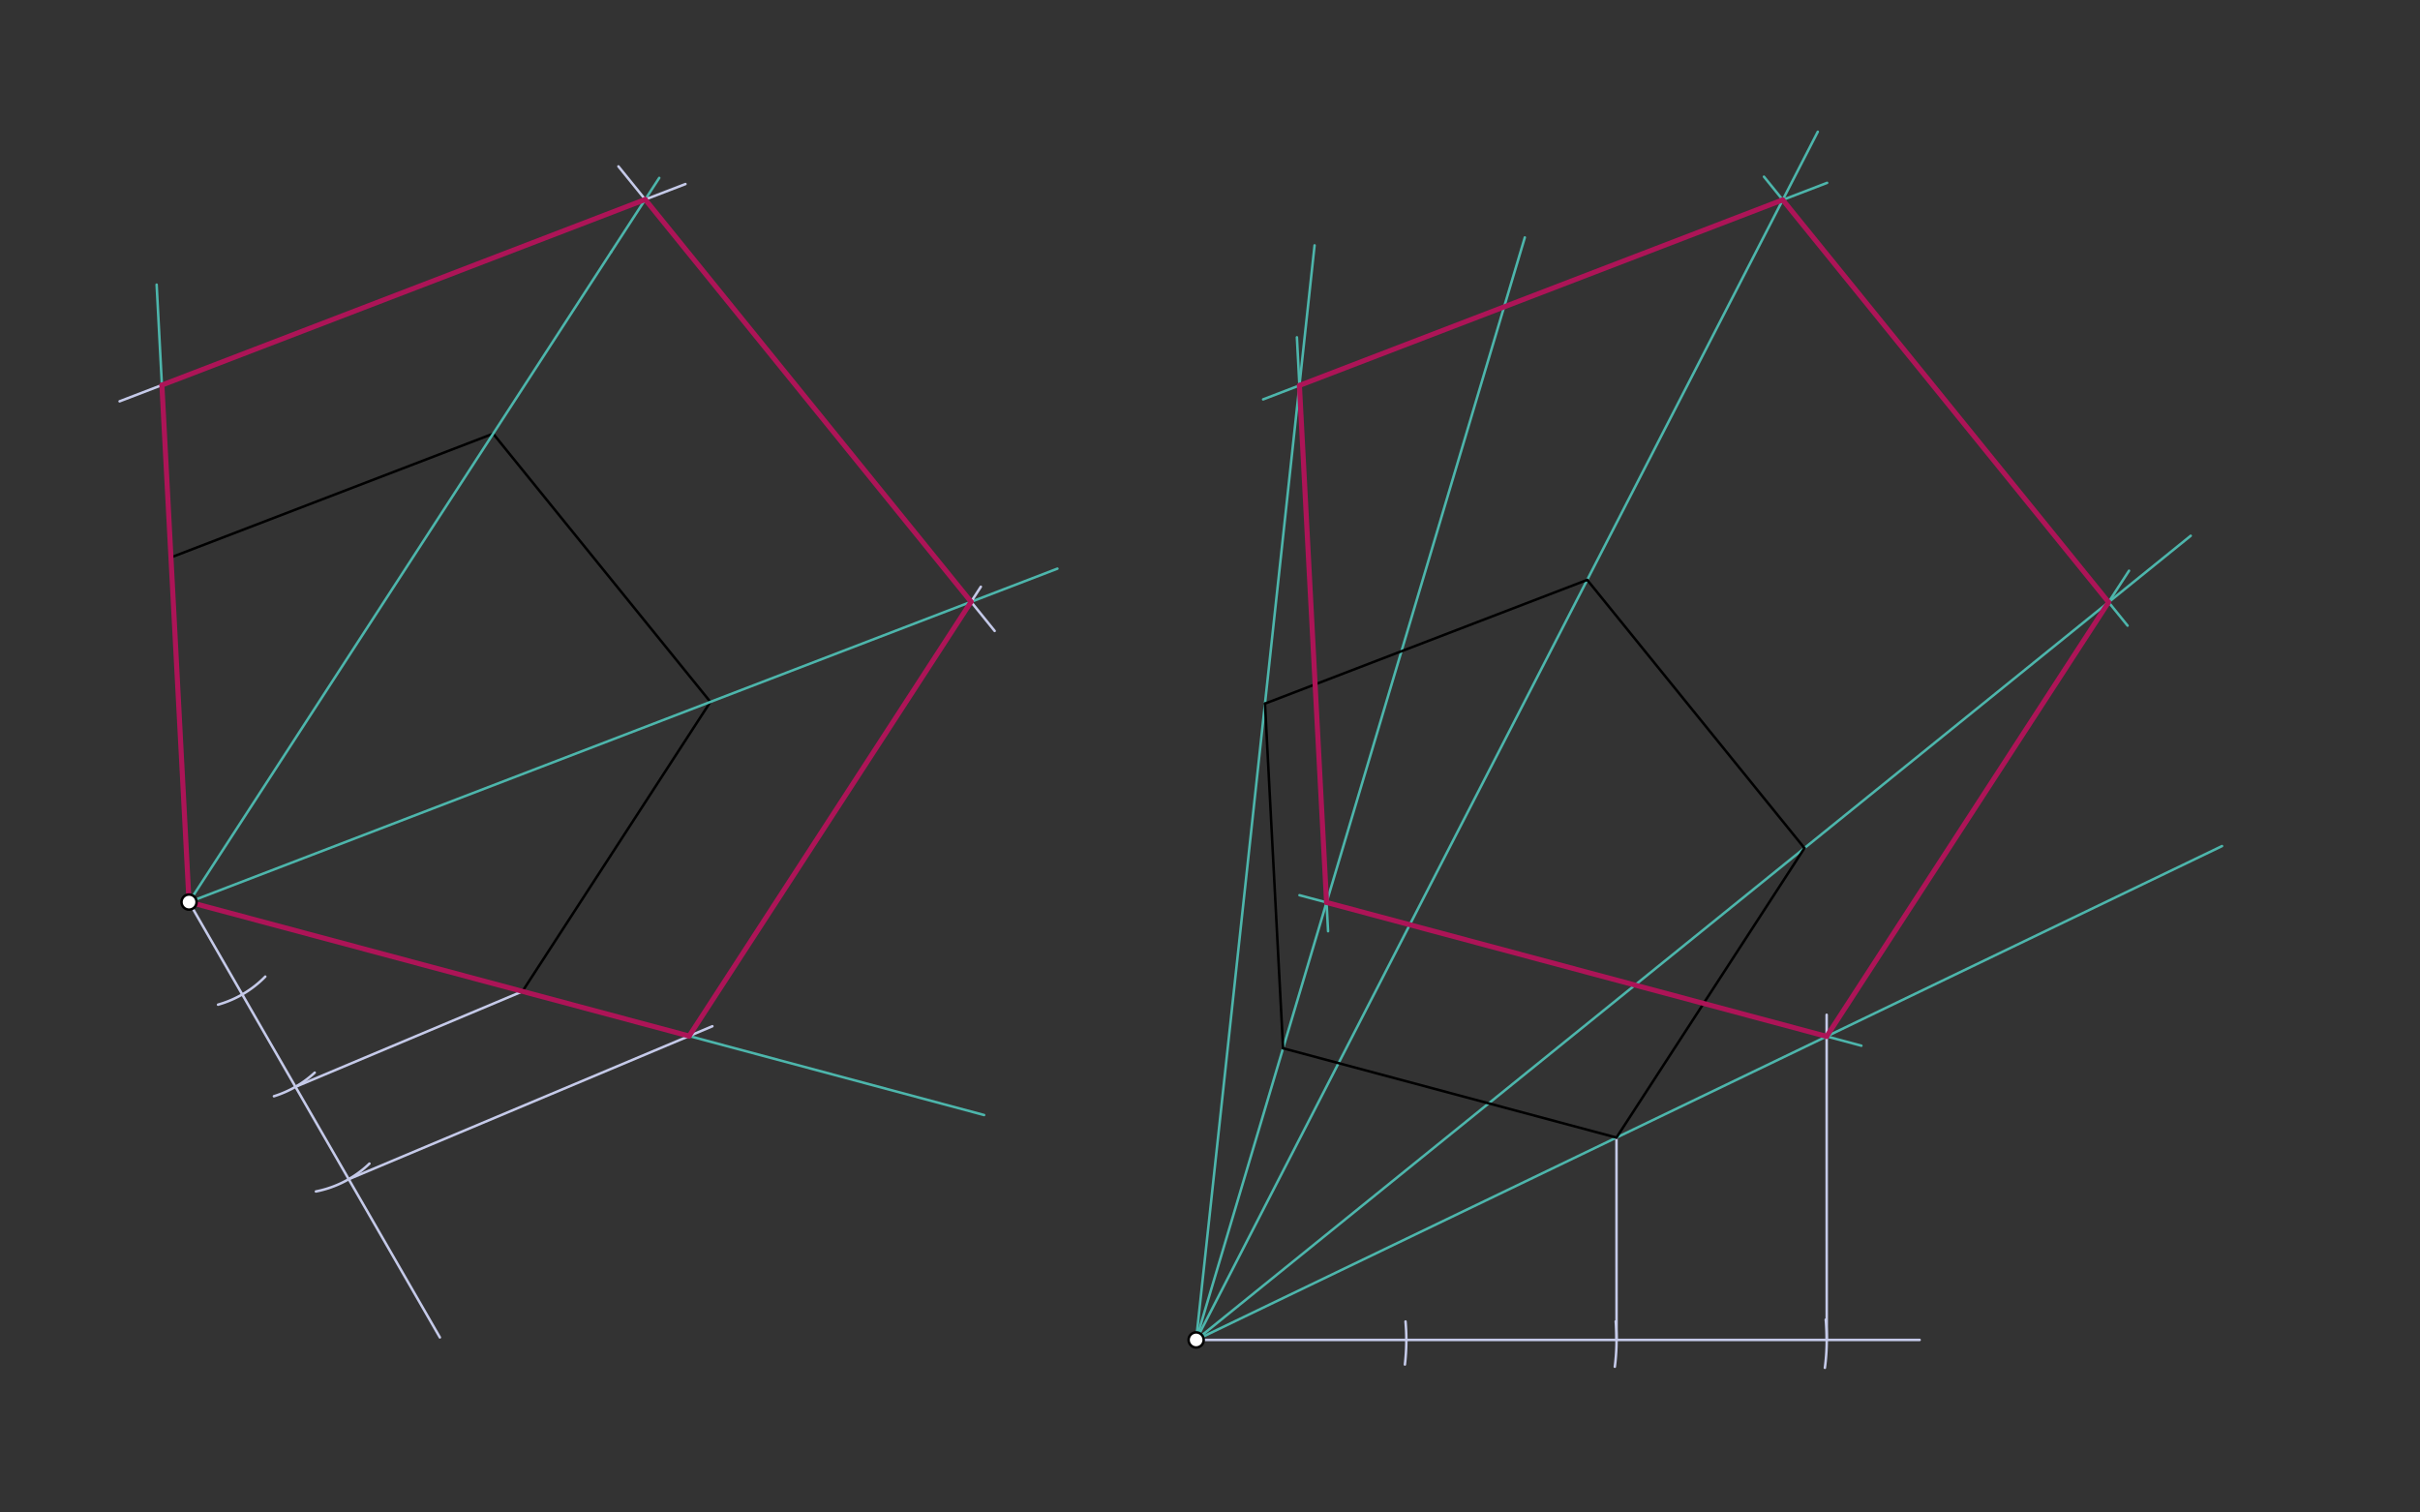 <svg xmlns="http://www.w3.org/2000/svg" class="svg--1it" height="100%" preserveAspectRatio="xMidYMid meet" viewBox="0 0 960 600" width="100%"><rect x="0" y="0" width="960" height="600" fill="#333333" stroke="none"/><defs><marker id="marker-arrow" markerHeight="16" markerUnits="userSpaceOnUse" markerWidth="24" orient="auto-start-reverse" refX="24" refY="4" viewBox="0 0 24 8"><path d="M 0 0 L 24 4 L 0 8 z" stroke="inherit"></path></marker></defs><g class="aux-layer--1FB"><g class="element--2qn"><line stroke="#000000" stroke-dasharray="none" stroke-linecap="round" stroke-width="1" x1="74.993" x2="67.816" y1="357.851" y2="221.122"></line></g><g class="element--2qn"><line stroke="#000000" stroke-dasharray="none" stroke-linecap="round" stroke-width="1" x1="67.816" x2="195.635" y1="221.122" y2="172.044"></line></g><g class="element--2qn"><line stroke="#000000" stroke-dasharray="none" stroke-linecap="round" stroke-width="1" x1="195.635" x2="281.809" y1="172.044" y2="278.441"></line></g><g class="element--2qn"><line stroke="#000000" stroke-dasharray="none" stroke-linecap="round" stroke-width="1" x1="281.809" x2="207.248" y1="278.441" y2="393.276"></line></g><g class="element--2qn"><line stroke="#000000" stroke-dasharray="none" stroke-linecap="round" stroke-width="1" x1="207.248" x2="74.993" y1="393.276" y2="357.851"></line></g><g class="element--2qn"><line stroke="#4DB6AC" stroke-dasharray="none" stroke-linecap="round" stroke-width="1" x1="74.993" x2="390.396" y1="357.851" y2="442.334"></line></g><g class="element--2qn"><line stroke="#4DB6AC" stroke-dasharray="none" stroke-linecap="round" stroke-width="1" x1="74.993" x2="419.468" y1="357.851" y2="225.585"></line></g><g class="element--2qn"><line stroke="#4DB6AC" stroke-dasharray="none" stroke-linecap="round" stroke-width="1" x1="74.993" x2="242.383" y1="357.851" y2="100.044"></line></g><g class="element--2qn"><line stroke="#4DB6AC" stroke-dasharray="none" stroke-linecap="round" stroke-width="1" x1="74.993" x2="62.136" y1="357.851" y2="112.923"></line></g><g class="element--2qn"><line stroke="#C5CAE9" stroke-dasharray="none" stroke-linecap="round" stroke-width="1" x1="74.993" x2="174.5" y1="357.851" y2="530.547"></line></g><g class="element--2qn"><path d="M 86.5 398.547 A 42.292 42.292 0 0 0 105.232 387.418" fill="none" stroke="#C5CAE9" stroke-dasharray="none" stroke-linecap="round" stroke-width="1"></path></g><g class="element--2qn"><path d="M 124.846 425.522 A 42.292 42.292 0 0 1 108.67 434.877" fill="none" stroke="#C5CAE9" stroke-dasharray="none" stroke-linecap="round" stroke-width="1"></path></g><g class="element--2qn"><path d="M 146.555 461.604 A 42.292 42.292 0 0 1 125.324 472.647" fill="none" stroke="#C5CAE9" stroke-dasharray="none" stroke-linecap="round" stroke-width="1"></path></g><g class="element--2qn"><line stroke="#C5CAE9" stroke-dasharray="none" stroke-linecap="round" stroke-width="1" x1="117.221" x2="207.248" y1="431.139" y2="393.276"></line></g><g class="element--2qn"><line stroke="#C5CAE9" stroke-dasharray="none" stroke-linecap="round" stroke-width="1" x1="138.335" x2="282.597" y1="467.782" y2="407.111"></line></g><g class="element--2qn"><line stroke="#C5CAE9" stroke-dasharray="none" stroke-linecap="round" stroke-width="1" x1="273.376" x2="389.093" y1="410.989" y2="232.766"></line></g><g class="element--2qn"><line stroke="#C5CAE9" stroke-dasharray="none" stroke-linecap="round" stroke-width="1" x1="394.577" x2="245.323" y1="250.294" y2="66.012"></line></g><g class="element--2qn"><line stroke="#4DB6AC" stroke-dasharray="none" stroke-linecap="round" stroke-width="1" x1="242.383" x2="261.518" y1="100.044" y2="70.573"></line></g><g class="element--2qn"><line stroke="#C5CAE9" stroke-dasharray="none" stroke-linecap="round" stroke-width="1" x1="271.919" x2="47.447" y1="73.011" y2="159.2"></line></g><g class="element--2qn"><line stroke="#4DB6AC" stroke-dasharray="none" stroke-linecap="round" stroke-width="1" x1="474.5" x2="881.471" y1="531.547" y2="335.636"></line></g><g class="element--2qn"><line stroke="#C5CAE9" stroke-dasharray="none" stroke-linecap="round" stroke-width="1" x1="761.5" x2="474.5" y1="531.547" y2="531.547"></line></g><g class="element--2qn"><path d="M 557.314 541.29 A 83.385 83.385 0 0 0 557.564 524.245" fill="none" stroke="#C5CAE9" stroke-dasharray="none" stroke-linecap="round" stroke-width="1"></path></g><g class="element--2qn"><path d="M 640.589 542.173 A 83.385 83.385 0 0 0 640.946 524.214" fill="none" stroke="#C5CAE9" stroke-dasharray="none" stroke-linecap="round" stroke-width="1"></path></g><g class="element--2qn"><path d="M 723.918 542.597 A 83.385 83.385 0 0 0 724.265 523.507" fill="none" stroke="#C5CAE9" stroke-dasharray="none" stroke-linecap="round" stroke-width="1"></path></g><g class="element--2qn"><line stroke="#C5CAE9" stroke-dasharray="none" stroke-linecap="round" stroke-width="1" x1="641.269" x2="641.248" y1="531.547" y2="451.276"></line></g><g class="element--2qn"><line stroke="#C5CAE9" stroke-dasharray="none" stroke-linecap="round" stroke-width="1" x1="724.654" x2="724.62" y1="531.547" y2="402.561"></line></g><g class="element--2qn"><line stroke="#4DB6AC" stroke-dasharray="none" stroke-linecap="round" stroke-width="1" x1="474.5" x2="869.048" y1="531.547" y2="212.543"></line></g><g class="element--2qn"><line stroke="#4DB6AC" stroke-dasharray="none" stroke-linecap="round" stroke-width="1" x1="474.5" x2="721.106" y1="531.547" y2="52.271"></line></g><g class="element--2qn"><line stroke="#4DB6AC" stroke-dasharray="none" stroke-linecap="round" stroke-width="1" x1="474.5" x2="604.889" y1="531.547" y2="94.197"></line></g><g class="element--2qn"><line stroke="#4DB6AC" stroke-dasharray="none" stroke-linecap="round" stroke-width="1" x1="474.5" x2="521.487" y1="531.547" y2="97.332"></line></g><g class="element--2qn"><line stroke="#4DB6AC" stroke-dasharray="none" stroke-linecap="round" stroke-width="1" x1="724.622" x2="844.57" y1="411.141" y2="226.403"></line></g><g class="element--2qn"><line stroke="#4DB6AC" stroke-dasharray="none" stroke-linecap="round" stroke-width="1" x1="843.999" x2="699.752" y1="248.193" y2="70.094"></line></g><g class="element--2qn"><line stroke="#4DB6AC" stroke-dasharray="none" stroke-linecap="round" stroke-width="1" x1="724.807" x2="501.074" y1="72.533" y2="158.438"></line></g><g class="element--2qn"><line stroke="#4DB6AC" stroke-dasharray="none" stroke-linecap="round" stroke-width="1" x1="514.471" x2="526.839" y1="133.808" y2="369.416"></line></g><g class="element--2qn"><line stroke="#4DB6AC" stroke-dasharray="none" stroke-linecap="round" stroke-width="1" x1="515.488" x2="738.405" y1="355.123" y2="414.833"></line></g><g class="element--2qn"><circle cx="474.5" cy="531.547" r="3" stroke="#000000" stroke-width="1" fill="#ffffff"></circle>}</g></g><g class="main-layer--3Vd"><g class="element--2qn"><line stroke="#000000" stroke-dasharray="none" stroke-linecap="round" stroke-width="1" x1="629.635" x2="501.816" y1="230.044" y2="279.122"></line></g><g class="element--2qn"><line stroke="#000000" stroke-dasharray="none" stroke-linecap="round" stroke-width="1" x1="501.816" x2="508.993" y1="279.122" y2="415.851"></line></g><g class="element--2qn"><line stroke="#000000" stroke-dasharray="none" stroke-linecap="round" stroke-width="1" x1="508.993" x2="641.248" y1="415.851" y2="451.276"></line></g><g class="element--2qn"><line stroke="#000000" stroke-dasharray="none" stroke-linecap="round" stroke-width="1" x1="641.248" x2="715.809" y1="451.276" y2="336.441"></line></g><g class="element--2qn"><line stroke="#000000" stroke-dasharray="none" stroke-linecap="round" stroke-width="1" x1="715.809" x2="629.635" y1="336.441" y2="230.044"></line></g><g class="element--2qn"><line stroke="#AD1457" stroke-dasharray="none" stroke-linecap="round" stroke-width="2" x1="74.993" x2="273.376" y1="357.851" y2="410.989"></line></g><g class="element--2qn"><line stroke="#AD1457" stroke-dasharray="none" stroke-linecap="round" stroke-width="2" x1="273.376" x2="385.217" y1="410.989" y2="238.737"></line></g><g class="element--2qn"><line stroke="#AD1457" stroke-dasharray="none" stroke-linecap="round" stroke-width="2" x1="385.217" x2="255.956" y1="238.737" y2="79.141"></line></g><g class="element--2qn"><line stroke="#AD1457" stroke-dasharray="none" stroke-linecap="round" stroke-width="2" x1="255.956" x2="64.227" y1="79.141" y2="152.757"></line></g><g class="element--2qn"><line stroke="#AD1457" stroke-dasharray="none" stroke-linecap="round" stroke-width="2" x1="74.993" x2="64.227" y1="357.851" y2="152.757"></line></g><g class="element--2qn"><line stroke="#AD1457" stroke-dasharray="none" stroke-linecap="round" stroke-width="2" x1="526.239" x2="724.622" y1="358.003" y2="411.141"></line></g><g class="element--2qn"><line stroke="#AD1457" stroke-dasharray="none" stroke-linecap="round" stroke-width="2" x1="724.622" x2="836.463" y1="411.141" y2="238.889"></line></g><g class="element--2qn"><line stroke="#AD1457" stroke-dasharray="none" stroke-linecap="round" stroke-width="2" x1="836.463" x2="707.202" y1="238.889" y2="79.293"></line></g><g class="element--2qn"><line stroke="#AD1457" stroke-dasharray="none" stroke-linecap="round" stroke-width="2" x1="707.202" x2="515.473" y1="79.293" y2="152.909"></line></g><g class="element--2qn"><line stroke="#AD1457" stroke-dasharray="none" stroke-linecap="round" stroke-width="2" x1="515.473" x2="526.239" y1="152.909" y2="358.003"></line></g><g class="element--2qn"><circle cx="74.993" cy="357.851" r="3" stroke="#000000" stroke-width="1" fill="#ffffff"></circle>}</g></g><g class="snaps-layer--2PT"></g><g class="temp-layer--rAP"></g></svg>
